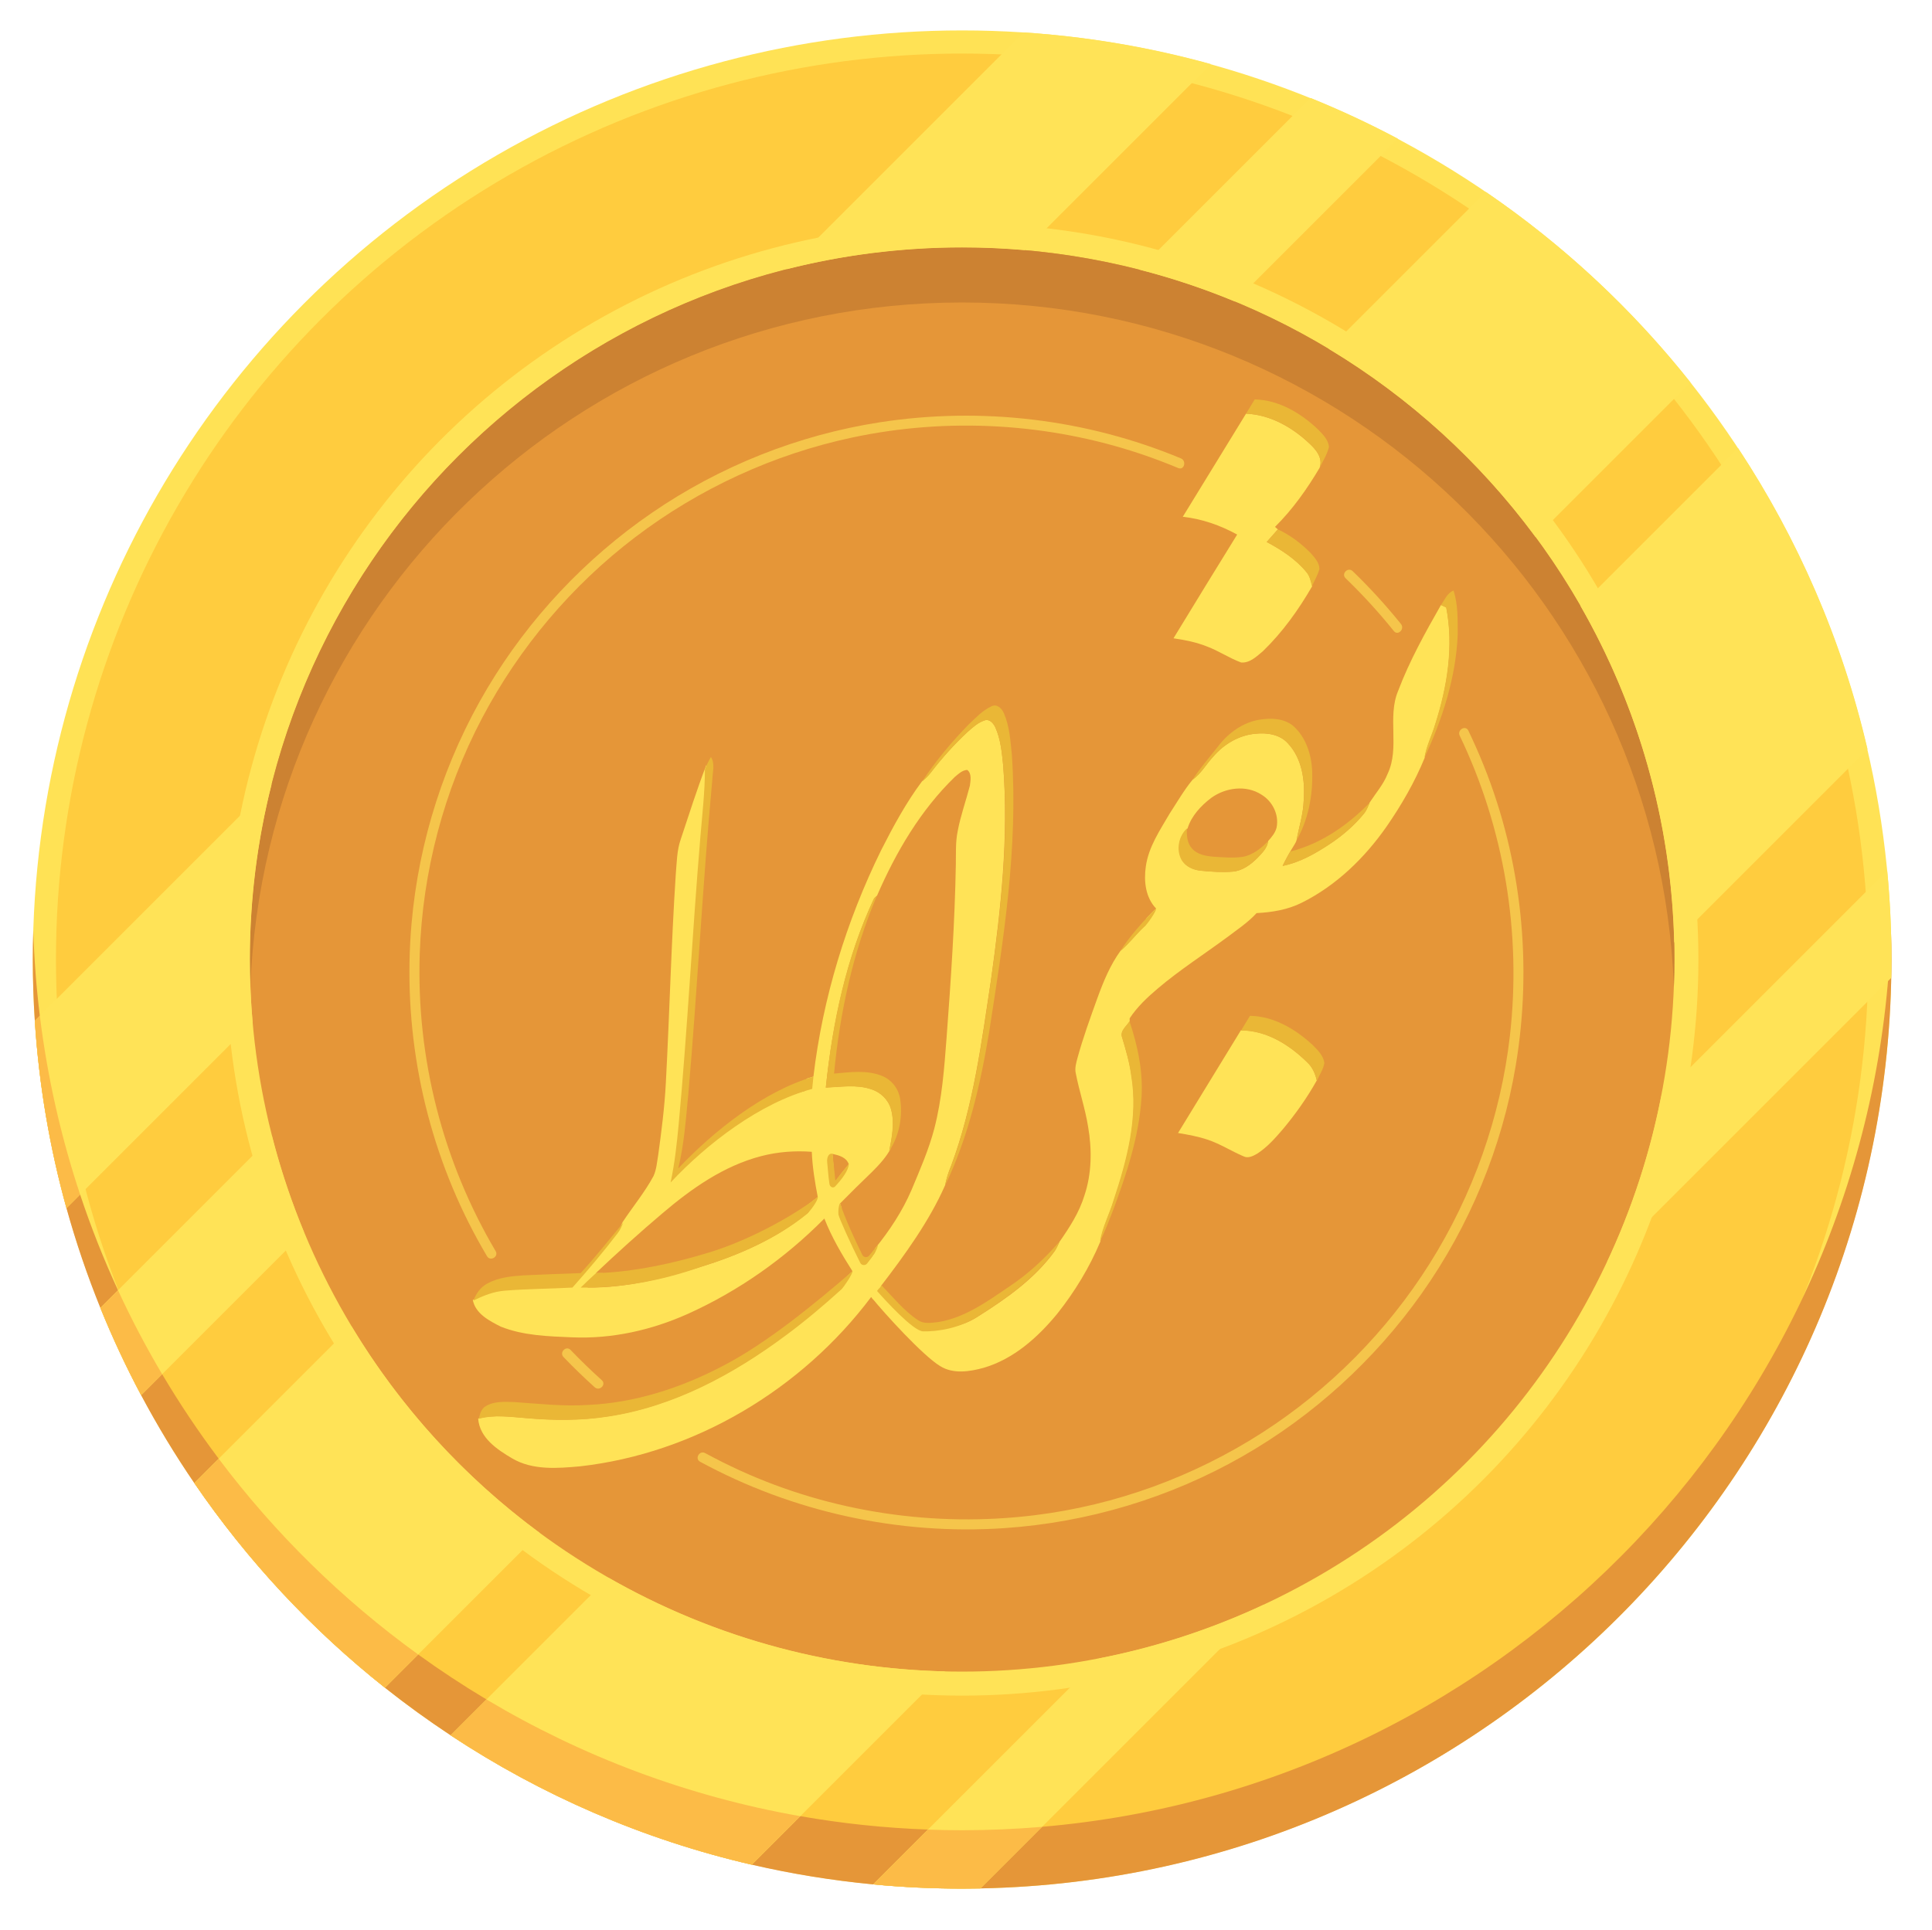 <?xml version="1.0" encoding="utf-8"?>
<!-- Generator: Adobe Illustrator 26.3.1, SVG Export Plug-In . SVG Version: 6.00 Build 0)  -->
<svg version="1.1" xmlns="http://www.w3.org/2000/svg" xmlns:xlink="http://www.w3.org/1999/xlink" x="0px" y="0px"
	 viewBox="0 0 1619 1618" style="enable-background:new 0 0 1619 1618;" xml:space="preserve">
<style type="text/css">
	.st0{fill:#FFE255;}
	.st1{fill:#FFCC3E;}
	.st2{fill:#FFE357;}
	.st3{fill:#E59638;}
	.st4{fill:#CC8232;}
	.st5{fill:#FCBB47;}
	.st6{fill:#EAB736;}
	.st7{opacity:0.61;}
</style>
<g id="background">
</g>
<g id="objects">
	<g>
		<g>
			<circle class="st0" cx="806.25" cy="804.25" r="778.75"/>
			<circle class="st1" cx="806.25" cy="804.25" r="759.36"/>
			<circle class="st2" cx="806.25" cy="804.25" r="617"/>
			<circle class="st3" cx="806.25" cy="804.25" r="596.87"/>
			<path class="st4" d="M1403.12,804.25c0,7.73-0.15,15.42-0.43,23.07c-12.14-318.94-274.53-573.78-596.44-573.78
				s-584.3,254.84-596.44,573.78c-0.29-7.65-0.43-15.34-0.43-23.07c0-329.64,267.23-596.87,596.87-596.87
				S1403.12,474.61,1403.12,804.25z"/>
			<path class="st3" d="M1585,804.25c0,424.95-340.37,770.4-763.36,778.59c-5.11,0.11-10.25,0.16-15.39,0.16
				c-25.16,0-50.03-1.19-74.58-3.53c-34.61-3.29-68.56-8.84-101.7-16.51c-91.33-21.13-176.5-58.33-252.38-108.46
				c-18.93-12.5-37.28-25.8-55.01-39.87v-0.01c-61.47-48.76-115.4-106.62-159.76-171.54c-16.16-23.64-31.05-48.22-44.56-73.65
				c-12.6-23.69-24.01-48.11-34.16-73.18c-10.99-27.13-20.49-55.03-28.4-83.59c-13.99-50.46-23.02-102.99-26.53-157.01
				c-1.11-17-1.67-34.14-1.67-51.42c0-8.19,0.13-16.34,0.38-24.47c0.75,24.19,2.59,48.09,5.5,71.67
				c6.36,51.66,17.78,101.77,33.75,149.79c9.12,27.46,19.74,54.23,31.76,80.23c11.14,24.14,23.5,47.62,36.98,70.36
				c14.52,24.5,30.36,48.15,47.39,70.82c47.14,62.74,103.53,118.13,167.16,164.13c18.48,13.37,37.58,25.94,57.22,37.67
				c79.57,47.51,168.33,81.23,262.98,97.85c34.92,6.12,70.63,9.93,106.98,11.24c9.51,0.35,19.06,0.53,28.65,0.53
				c22.57,0,44.92-0.96,67.02-2.85c390.7-33.29,699.12-355.07,711.35-751.43C1584.87,787.91,1585,796.06,1585,804.25z"/>
			<path class="st2" d="M452.31,1284.9l-129.72,129.72c-61.47-48.76-115.4-106.62-159.76-171.54l20.43-20.43l111.17-111.17
				C335.15,1179.19,388.95,1238.16,452.31,1284.9z"/>
			<path class="st2" d="M1416.62,320.58L1286.9,450.31c-46.73-63.36-105.7-117.16-173.41-157.88l131.6-131.6
				C1310,205.19,1367.86,259.12,1416.62,320.58z"/>
			<path class="st2" d="M254.76,1032.94l-136.5,136.5c-12.6-23.69-24.01-48.11-34.16-73.18l143.81-143.81
				C234.99,980.1,243.98,1006.98,254.76,1032.94z"/>
			<path class="st2" d="M1171.44,116.26l-136.5,136.5c-25.95-10.78-52.84-19.78-80.49-26.85L1098.26,82.1
				C1123.33,92.25,1147.75,103.66,1171.44,116.26z"/>
			<path class="st2" d="M1059.68,1344.8l-186.41,186.41l-51.63,51.63c-5.11,0.11-10.25,0.16-15.39,0.16
				c-25.16,0-50.03-1.19-74.58-3.53l189.38-189.38C969.63,1380.63,1016.09,1365.27,1059.68,1344.8z"/>
			<path class="st2" d="M1585,804.25c0,5.14-0.05,10.28-0.16,15.39l-238.04,238.04c20.47-43.59,35.82-90.05,45.28-138.62
				l189.38-189.38C1583.81,754.22,1585,779.09,1585,804.25z"/>
			<path class="st2" d="M209.38,804.25c0,17.68,0.77,35.18,2.28,52.47L67.13,1001.24l-11.43,11.43
				c-13.99-50.46-23.02-102.99-26.53-157.01l198.46-198.46C215.71,704.24,209.38,753.51,209.38,804.25z"/>
			<path class="st2" d="M1014.67,53.7L858.72,209.66c-17.28-1.51-34.79-2.28-52.47-2.28c-50.74,0-100.01,6.33-147.04,18.25
				L857.67,27.17C911.68,30.69,964.21,39.72,1014.67,53.7z"/>
			<path class="st2" d="M791.98,1400.96l-162.01,162.01c-91.33-21.13-176.5-58.33-252.38-108.46l30.05-30.05l102.08-102.08
				C593.22,1370.26,689.4,1398.55,791.98,1400.96z"/>
			<path class="st2" d="M1564.97,627.97l-162.01,162.01c-2.41-102.58-30.7-198.75-78.59-282.25l132.13-132.13
				C1506.64,451.47,1543.83,536.64,1564.97,627.97z"/>
			<path class="st5" d="M350.42,1386.78l-27.84,27.84c-61.47-48.76-115.4-106.62-159.76-171.54l20.43-20.43
				C230.4,1285.39,286.79,1340.78,350.42,1386.78z"/>
			<path class="st5" d="M135.87,1151.83l-17.61,17.61c-12.6-23.69-24.01-48.11-34.16-73.18l14.79-14.79
				C110.04,1105.61,122.39,1129.09,135.87,1151.83z"/>
			<path class="st5" d="M873.27,1531.22l-51.63,51.63c-5.11,0.11-10.25,0.16-15.39,0.16c-25.16,0-50.03-1.19-74.58-3.53l45.93-45.93
				c9.51,0.35,19.06,0.53,28.65,0.53C828.82,1534.07,851.17,1533.11,873.27,1531.22z"/>
			<path class="st5" d="M67.13,1001.24l-11.43,11.43c-13.99-50.46-23.02-102.99-26.53-157.01l4.21-4.21
				C39.74,903.12,51.16,953.22,67.13,1001.24z"/>
			<path class="st5" d="M670.63,1522.31l-40.66,40.66c-91.33-21.13-176.5-58.33-252.38-108.46l30.05-30.05
				C487.22,1471.96,575.98,1505.68,670.63,1522.31z"/>
		</g>
	</g>
	<g>
		<g id="_x23_711033ff">
			<path class="st2" d="M991.17,433.15c17.67-28.75,35.33-57.68,53-86.43c20.09,0.87,38.45,11.26,52.83,24.77
				c5.72,5.2,11.78,12.3,8.83,20.61c-10.57,17.84-22.69,34.99-37.41,49.54c0.52,0.52,1.73,1.56,2.42,2.08
				c-3.12,3.46-6.24,7.1-9.35,10.57c12.3,6.58,24.25,14.2,33.26,25.12c2.94,3.29,3.81,7.79,4.85,11.95
				c-11.43,19.75-24.77,38.45-41.22,54.39c-5.2,4.33-11.09,10.22-18.36,9.53c-9.87-3.64-18.71-9.7-28.41-13.34
				c-9.01-3.64-18.71-5.54-28.23-6.93c17.67-29.1,35.51-58.02,53.35-86.95C1022.52,440.25,1007.11,434.88,991.17,433.15z"/>
			<path class="st2" d="M1171.66,578.99c9.53-25.12,22.52-48.5,35.85-71.88c1.04,0.52,3.46,1.56,4.5,2.08
				c6.41,32.56,0.87,66.51-9.18,97.86c-2.77,9.53-7.45,18.36-9.01,28.23c-8.31,20.27-19.4,39.49-31.87,57.51
				c-18.36,26.33-42.26,49.54-71.19,63.91c-11.78,5.89-24.77,7.97-37.76,8.66c-7.27,7.97-16.28,13.86-24.94,20.44
				c-19.23,14.2-39.49,27.19-57.68,42.61c-8.83,7.45-17.32,15.42-23.73,25.12c0,0.69,0,1.91,0,2.6c-2.6,4.16-8.31,7.97-6.24,13.51
				c3.12,10.57,6.24,20.96,7.79,31.87c6.06,35.51-3.64,71.19-14.72,104.62c-3.64,11.6-9.35,22.52-11.43,34.64
				c-9.01,21.48-21.3,41.74-35.85,60.1c-16.28,19.92-36.55,38.11-61.66,45.55c-11.95,3.29-25.63,5.54-36.72-1.39
				c-14.38-8.66-46.54-44.06-57.1-57.05c0.88,0.47,6.33-10.96,7.9-9.59c8.89,7.76,27.28,33.11,33.02,34.29
				c18.01,0.69,31.95,0.82,46.84-8.53c24.25-15.24,48.5-32.04,65.47-55.6c1.56-2.42,2.77-5.2,3.98-7.79
				c8.31-11.95,16.45-24.42,20.79-38.63c6.24-18.53,6.41-38.63,3.12-57.68c-2.42-15.24-7.45-29.79-10.39-45.03
				c-0.87-4.16,0.35-8.31,1.39-12.3c4.68-17.15,10.74-33.78,16.8-50.58c5.02-13.86,10.74-27.71,19.4-39.66
				c7.27-6.06,12.82-13.86,19.75-20.27c2.42-1.56,2.08-4.5,1.91-6.93c2.6-2.77,5.2-5.54,8.14-8.14
				c-9.01-9.35-10.39-23.04-8.66-35.16c2.25-16.45,11.78-30.31,19.92-44.34c6.24-9.53,11.95-19.57,19.23-28.41
				c7.27-5.2,11.43-13.16,17.49-19.57c8.83-10.39,21.48-17.84,35.16-19.05c9.53-1.04,20.44,0.52,27.19,7.97
				c11.95,12.64,14.55,31.18,13.34,47.81c-0.35,11.6-3.98,22.52-6.06,33.78c-0.87,2.42-2.43,4.33-3.64,6.58
				c-2.94,4.68-5.54,9.53-7.97,14.55c14.38-2.77,27.19-10.22,39.32-18.19c10.74-6.93,20.44-15.42,28.58-25.29
				c2.43-2.77,3.64-6.24,5.02-9.53c5.2-7.97,11.61-15.24,15.07-24.08C1173.22,626.63,1162.3,601.16,1171.66,578.99 M1015.08,668.72
				c-8.66,6.58-16.63,15.07-19.92,25.63c-7.1,6.41-9.18,17.67-4.68,26.15c3.12,6.06,10.05,8.83,16.63,9.35
				c8.66,0.87,17.32,1.39,25.98,0.69c8.14-0.69,15.07-5.89,20.61-11.43c3.81-4.16,8.31-8.31,9.01-14.2
				c2.94-3.29,6.06-6.93,7.1-11.43c2.08-10.74-3.46-21.82-12.64-27.37C1044.18,657.63,1026.85,660.23,1015.08,668.72z"/>
			<path class="st2" d="M810.86,613.46c4.33-3.81,8.83-7.97,14.38-9.7c4.16-1.21,7.27,2.6,8.83,5.89c4.5,9.87,5.54,21.13,6.58,31.87
				c4.68,60.1-1.91,120.38-10.22,179.96c-7.97,52.48-14.72,105.66-33.43,155.71c-2.25,5.37-3.98,10.74-5.02,16.28
				c-13.16,29.97-33.78,58.4-53.7,84.38c0,0.52,1.22-0.03,1.22,0.49c-2.25,3.81-4.85,7.45-7.45,11.09
				c-0.52-0.52-1.56-1.73-2.08-2.25c-58.02,77.25-147.57,130.95-243.7,141.86c-19.05,1.73-39.84,3.46-56.99-6.58
				c-12.64-7.45-27.37-17.15-28.58-33.43c12.99-3.46,26.33-1.56,39.49-0.52c23.04,2.08,46.42,2.25,69.28-1.39
				c54.73-8.31,104.79-35.33,148.61-68.07c16.11-11.95,31.52-24.94,46.42-38.45c2.6-1.56,1.56-4.68,1.56-7.1v-0.35
				c2.77-2.6,5.54-5.02,8.31-7.62c-9.01-14.2-17.49-28.58-23.56-44.17c-32.91,33.26-71.88,60.8-114.66,80.02
				c-30.14,13.51-63.22,20.96-96.48,19.57c-20.27-0.87-41.05-1.39-60.1-9.01c-9.53-4.85-21.13-10.74-23.38-22.34
				c8.31-4.16,16.97-7.62,26.33-8.31c18.88-1.56,37.76-1.39,56.64-2.6c13.16-14.55,25.63-29.79,37.76-45.38
				c2.08-2.77,3.46-5.89,4.85-9.01c8.49-12.82,18.53-24.94,25.81-38.45c2.6-5.54,2.94-11.78,3.98-17.67
				c2.77-20.09,5.37-40.36,6.41-60.62c3.12-58.2,4.5-116.4,8.31-174.59c0.87-9.87,0.87-20.09,4.16-29.45
				c6.93-20.79,13.51-41.74,21.48-62.36c0,19.05-2.25,37.93-3.81,56.81c-6.76,80.2-10.74,160.74-18.19,240.93
				c-1.56,16.28-3.46,32.56-6.76,48.67c30.83-32.74,67.72-61.49,111.72-73.27c0.35-3.46,0.69-6.76,1.04-10.22
				c1.91-0.52,3.81-1.21,5.72-1.73c7.79-65.65,27.54-130.25,56.81-189.84c10.05-19.75,20.79-39.66,34.12-57.51
				c2.42-2.08,5.02-4.33,6.93-6.93C789.04,635.81,799.43,624.03,810.86,613.46 M800.12,651.22c-28.75,27.89-49.36,63.05-65.13,99.42
				c-0.52,0.52-1.73,1.56-2.42,2.25c-23.38,49.71-34.81,104.27-40.53,158.66c12.64-0.52,25.81-2.77,38.11,1.39
				c7.62,2.42,14.2,8.66,16.45,16.45c3.29,11.26,1.21,23.04-1.21,34.12l1.39-1.39c-3.98,7.62-9.87,14.03-15.94,20.09
				c-9.01,8.66-18.01,17.49-26.85,26.5c0.35,1.04,1.04,3.12,1.39,4.16c-2.94,2.42,4.12,6.91,1.53,9.85
				c4.85,16.45,8.7,21.02,16.67,36.27c4.5-4.16,2.59-0.04,6.57-4.89c1.39-2.25,4.5-4.5,3.12-7.62
				c12.12-14.9,22.86-31.18,30.48-48.84c7.1-16.97,14.55-33.95,19.23-51.79c6.41-24.77,8.31-50.4,10.22-75.69
				c3.64-48.5,6.93-97,7.79-145.67c0.17-9.35-0.35-18.71,1.56-27.89c2.42-12.99,6.93-25.29,10.22-38.11
				c0.52-4.16,1.73-10.22-2.25-13.16C806.36,645.51,803.07,648.8,800.12,651.22 M637.83,969.06c-31.35,8.14-58.37,27.19-82.79,47.98
				c-19.05,16.11-37.59,32.91-55.77,50.06c1.56,0,4.5,0,5.89,0c-4.33,3.98-8.66,7.97-12.82,12.12c32.56,0.35,64.43-7.79,95.26-17.49
				c31.52-9.7,62.53-23.38,88.34-44.34c3.29-1.56,2.08-5.2,1.56-7.97c2.6-2.08,5.2-4.16,7.79-6.06c-2.42-12.47-4.5-25.29-5.02-37.93
				C666.23,964.38,651.68,965.42,637.83,969.06 M697.58,967.15c0.35,4.85,1.21,14.38,1.21,14.38l0.53,11.16l4.32-7.35
				c0,0,5.02-6.41,7.62-9.53C709.19,969.93,702.95,968.37,697.58,967.15z"/>
			<path class="st2" d="M987.19,949.66c17.49-28.75,35.16-57.33,52.66-86.08c21.48,0,40.88,12.3,55.6,26.85
				c4.33,3.98,6.76,9.53,7.97,15.24c-8.14,14.55-17.84,28.23-28.58,41.05c-6.41,7.45-12.99,14.9-21.3,20.27
				c-3.29,1.91-7.62,4.16-11.43,2.25c-10.22-4.33-19.75-10.57-30.31-14.03C1003.99,952.6,995.68,951.05,987.19,949.66z"/>
		</g>
		<g id="_x23_c20042ff">
			<path class="st6" d="M1044.18,346.72c2.43-3.98,4.85-7.97,7.27-11.95c20.44,0.52,38.8,11.6,53.18,25.29
				c3.98,4.16,8.66,8.66,9.01,14.72c-1.56,6.24-5.02,11.6-7.79,17.32c2.94-8.31-3.12-15.42-8.83-20.61
				C1082.63,357.81,1064.27,347.59,1044.18,346.72z"/>
			<path class="st6" d="M1061.5,454.28c3.12-3.46,6.24-7.1,9.35-10.57c10.39,4.85,19.57,11.78,27.54,19.92
				c3.29,3.81,7.27,7.97,7.27,13.34c-1.39,5.02-4.16,9.7-6.24,14.38c-1.04-4.16-1.91-8.66-4.85-11.95
				C1085.75,468.66,1073.79,460.86,1061.5,454.28z"/>
			<path class="st6" d="M1207.51,507.11c3.12-4.33,5.2-10.05,10.57-12.12c3.81,11.95,3.46,24.77,3.46,37.24
				c-1.56,35.85-12.82,70.67-27.89,102.89c1.56-9.87,6.24-18.71,9.01-28.23c10.05-31.35,15.59-65.13,9.18-97.86
				C1210.98,508.67,1208.72,507.63,1207.51,507.11z"/>
			<path class="st6" d="M830.96,591.98c4.5-2.25,8.66,1.91,10.22,5.72c4.85,10.91,5.54,23.21,6.76,34.99
				c5.37,77.94-7.1,155.54-19.05,232.45c-7.27,43.99-17.49,88.16-36.89,128.52c1.04-5.54,2.77-11.09,5.02-16.28
				c18.71-50.06,25.63-103.23,33.43-155.71c8.49-59.58,15.07-119.86,10.22-180.14c-1.21-10.74-2.08-21.82-6.58-31.87
				c-1.56-3.29-4.68-7.27-8.83-5.89c-5.54,1.73-10.05,5.89-14.38,9.7c-11.43,10.57-21.82,22.34-31.18,34.64
				c-2.08,2.6-4.5,4.85-6.93,6.93c11.26-17.15,24.6-33.08,38.97-47.81C817.62,601.68,823.33,595.45,830.96,591.98z"/>
			<path class="st6" d="M1020.62,625.76c8.49-11.26,20.79-20.27,34.81-22.52c9.53-1.56,20.27-1.21,28.06,5.02
				c10.91,9.53,15.59,24.42,16.11,38.45c0.69,19.92-3.29,40.36-13.16,57.85c2.08-11.26,5.72-22.17,6.06-33.78
				c1.21-16.8-1.39-35.16-13.34-47.81c-6.76-7.62-17.67-9.01-27.19-7.97c-13.68,1.21-26.33,8.83-35.16,19.05
				c-6.06,6.41-10.22,14.38-17.49,19.57C1005.72,643.77,1013.34,634.94,1020.62,625.76z"/>
			<path class="st6" d="M595.74,634.51c3.64,5.54,1.39,12.64,1.21,18.71c-8.14,87.64-12.47,175.63-20.09,263.28
				c-2.08,20.96-3.46,42.26-8.49,62.87c29.45-31.18,71.36-64.61,113.28-76.9c-0.35,3.46-0.69,6.76-1.04,10.22
				c-43.99,11.95-87.99,45.73-118.65,78.46c3.46-16.11,5.2-32.39,6.76-48.67c7.45-80.2,11.43-160.74,18.19-240.93
				c1.56-18.88,3.81-37.76,3.81-56.81C592.1,641.26,593.83,637.8,595.74,634.51z"/>
			<path class="st6" d="M1081.23,713.75c25.63-6.41,48.33-22.17,66.51-40.88c-1.39,3.29-2.6,6.76-5.02,9.53
				c-8.14,9.87-18.01,18.19-28.58,25.29c-12.12,7.97-24.94,15.24-39.32,18.19c2.43-5.02,5.02-9.87,7.97-14.55L1081.23,713.75z"/>
			<path class="st6" d="M989.96,720.5c-4.5-8.49-2.25-19.57,4.68-26.15c-0.35,5.89,0.17,12.47,4.33,16.97
				c4.5,5.02,11.6,6.24,18.01,6.76c7.97,0.52,16.11,1.21,24.08,0.17c8.49-1.39,15.86-7.16,21.58-13.23
				c-0.69,5.89-5.02,10.22-9.01,14.2c-5.54,5.54-12.62,10.74-20.76,11.43c-8.66,0.69-17.96,0.06-26.62-0.8
				C1000,729.34,993.25,726.39,989.96,720.5z"/>
			<path class="st6" d="M732.36,753.17c0.52-0.52,1.73-1.56,2.42-2.25c-20.09,47.29-31,98.04-35.85,148.96
				c13.51-1.21,27.71-3.29,40.53,2.08c7.97,3.29,13.68,10.91,14.9,19.4c2.08,14.03-0.52,28.75-7.62,40.88l-1.76,3.07
				c2.25-11.09,4.87-24.54,1.58-35.8c-2.25-7.79-8.66-14.03-16.45-16.45c-12.3-4.16-25.46-1.91-38.11-1.39
				C697.54,857.44,708.97,802.88,732.36,753.17z"/>
			<path class="st6" d="M938.9,797.08c6.06-10.05,20.27-26.71,29.93-35.52c0.17,2.42-8.02,14.15-10.45,15.71
				C951.45,783.85,946.18,791.01,938.9,797.08z"/>
			<path class="st6" d="M1047.47,851.45c19.92,0.35,38.11,11.09,52.48,24.42c4.16,4.16,9.01,8.83,9.87,15.07
				c-0.87,5.37-4.16,10.05-6.24,14.9c-1.39-5.72-3.64-11.26-7.97-15.24c-14.9-14.72-34.12-26.85-55.6-26.85
				C1042.44,859.59,1045.04,855.61,1047.47,851.45z"/>
			<path class="st6" d="M940.25,869.46c-1.91-5.54,3.81-9.35,6.24-13.51c6.93,20.61,11.6,42.61,10.05,64.43
				c-2.08,32.39-12.47,63.57-23.73,93.88c-3.46,8.83-6.76,17.84-11.09,26.33c2.08-12.12,7.97-23.04,11.43-34.64
				c11.09-33.43,20.79-69.28,14.72-104.62C946.49,890.42,943.37,879.86,940.25,869.46z"/>
			<path class="st6" d="M697.64,967.11L697.64,967.11c0.02,0,0.03,0.01,0.03,0.03c0.35,2.66,1.97,19.55,2.33,22.31
				c0,0.02,0.02,0.03,0.04,0.01c1.04-1.25,10.2-12.45,11.23-13.65c-0.26,5.13-5.31,12.06-11.36,18.58
				c-1.79,1.93-4.49,0.52-4.86-2.09c-1.08-7.58-1.12-10.84-1.89-18.3C692.8,970.52,694.24,966.26,697.64,967.11z"/>
			<path class="st6" d="M704.06,1008.92c4.42,13.14,12.16,29.93,18.55,42.89c1.1,2.23,4.12,2.59,5.71,0.68
				c2.61-3.15,5.61-6.82,7.47-9.15c-0.91,4.8-3.91,8.32-5.35,10.74c-0.08,0.14-2.95,3.95-3.85,5.04c-1.58,1.9-4.58,1.58-5.7-0.62
				c-7.64-15.06-18.07-38.09-18.28-40.6C702.18,1012.65,703.66,1007.75,704.06,1008.92z"/>
			<path class="st6" d="M486.62,1067.1c12.47-13.68,23.9-28.06,35.68-42.26c-1.39,3.12-2.6,6.24-4.85,9.01
				c-11.95,15.59-24.6,30.66-37.76,45.38c-18.88,1.04-37.76,1.04-56.64,2.6c-9.35,0.69-18.01,4.16-26.33,8.31
				c2.25-5.89,6.06-11.43,11.78-14.38c9.18-5.02,19.75-6.06,29.97-6.76C454.75,1068.31,470.68,1067.61,486.62,1067.1z"/>
			<path class="st6" d="M846.02,1078.18c15.59-10.39,29.45-23.21,41.74-37.41c-1.21,2.6-2.25,5.37-3.98,7.79
				c-17.15,23.38-41.22,40.36-65.47,55.6c-15.07,9.35-32.78,11.99-44.72,11.78c-8.34-0.15-32.41-26.78-38.65-33.88
				c2.6-3.64,1.43-0.95,3.68-4.76c9.53,9.7,19.06,21.67,30.5,29.12c5.02,3.64,11.43,2.25,17.15,1.73
				C808.61,1104.51,827.66,1090.65,846.02,1078.18z"/>
			<path class="st6" d="M606.13,1144.69c36.55-18.88,77.08-52.31,108.26-79.16c0,2.42-7.13,13.16-9.35,15.24
				c-14.9,13.51-30.31,26.5-46.42,38.45c-43.99,32.74-93.88,59.76-148.61,68.07c-22.86,3.64-46.25,3.46-69.28,1.39
				c-13.16-1.04-26.5-2.94-39.49,0.52c0.87-3.81,1.91-8.14,5.54-10.39c7.1-4.5,15.94-3.81,23.9-3.64
				c20.61,1.39,41.4,3.81,62.01,2.42C532.17,1175.87,570.97,1163.23,606.13,1144.69z"/>
			<path class="st6" d="M595.39,1049.43c29.27-9.01,65.47-27.54,89.9-46.07c0.35,2.77-6.35,11.78-9.13,14.22
				c-25.81,20.96-56.87,34.28-88.39,44.15c-35.45,12.54-68.57,17.85-101.14,17.5c4.16-4.16,8.49-8.14,12.82-12.12
				C530.11,1066.41,566.12,1058.61,595.39,1049.43z"/>
		</g>
		<g class="st7">
			<g>
				<path class="st2" d="M504.31,1156.86c-9.04-8.13-17.76-16.58-26.17-25.36c-3.75-3.91-9.68,2.03-5.94,5.94
					c8.41,8.78,17.13,17.23,26.17,25.36C502.38,1166.41,508.34,1160.49,504.31,1156.86L504.31,1156.86z"/>
			</g>
		</g>
		<g class="st7">
			<g>
				<path class="st2" d="M1223.22,616.62c37.38,77.91,51.86,165.66,42.08,251.48c-7.72,67.76-31.01,133.48-67.34,191.16
					c-35.67,56.62-83.79,105.23-140.05,141.46c-57.44,36.99-123.1,60.98-190.94,69.33c-83.85,10.32-170.19-2.45-247.09-37.6
					c-9.82-4.49-19.46-9.34-28.95-14.48c-4.75-2.58-9,4.67-4.24,7.25c77.69,42.16,166.54,61.6,254.75,55.66
					c70.13-4.72,138.84-25.35,199.86-60.25c59.19-33.85,110.62-80.72,150.01-136.35c40.2-56.78,67.42-122.62,78.88-191.24
					c14.06-84.17,5.06-171.88-26.73-251.14c-4-9.98-8.35-19.83-13-29.52C1228.13,607.51,1220.89,611.77,1223.22,616.62
					L1223.22,616.62z"/>
			</g>
		</g>
		<g class="st7">
			<g>
				<path class="st2" d="M1127.58,484.66c14.41,13.92,27.93,28.71,40.49,44.32c3.39,4.21,9.3-1.77,5.94-5.94
					c-12.57-15.61-26.08-30.4-40.49-44.32C1129.63,474.97,1123.68,480.9,1127.58,484.66L1127.58,484.66z"/>
			</g>
		</g>
		<g class="st7">
			<g>
				<path class="st2" d="M415.35,1048.7c-44.37-75.12-66.49-161.85-63.62-249.05c2.27-68.82,20.16-136.87,52.28-197.8
					c31.11-59.02,75.14-111.18,128.26-151.57c53.62-40.77,115.95-69.5,181.84-83.54c80.03-17.06,164.44-12.25,242.01,13.8
					c10.56,3.55,20.97,7.49,31.26,11.78c4.98,2.08,7.16-6.05,2.23-8.1c-79.39-33.08-167.27-43.42-252.22-30.27
					c-68.4,10.59-134.22,36.8-191.26,75.99c-55.82,38.35-103.13,88.73-137.76,146.94c-35.63,59.9-57.35,127.59-63.48,197
					c-7.61,86.1,8.97,173.72,47.83,250.95c4.8,9.55,9.95,18.91,15.38,28.11C410.85,1057.59,418.11,1053.37,415.35,1048.7
					L415.35,1048.7z"/>
			</g>
		</g>
	</g>
</g>
</svg>
